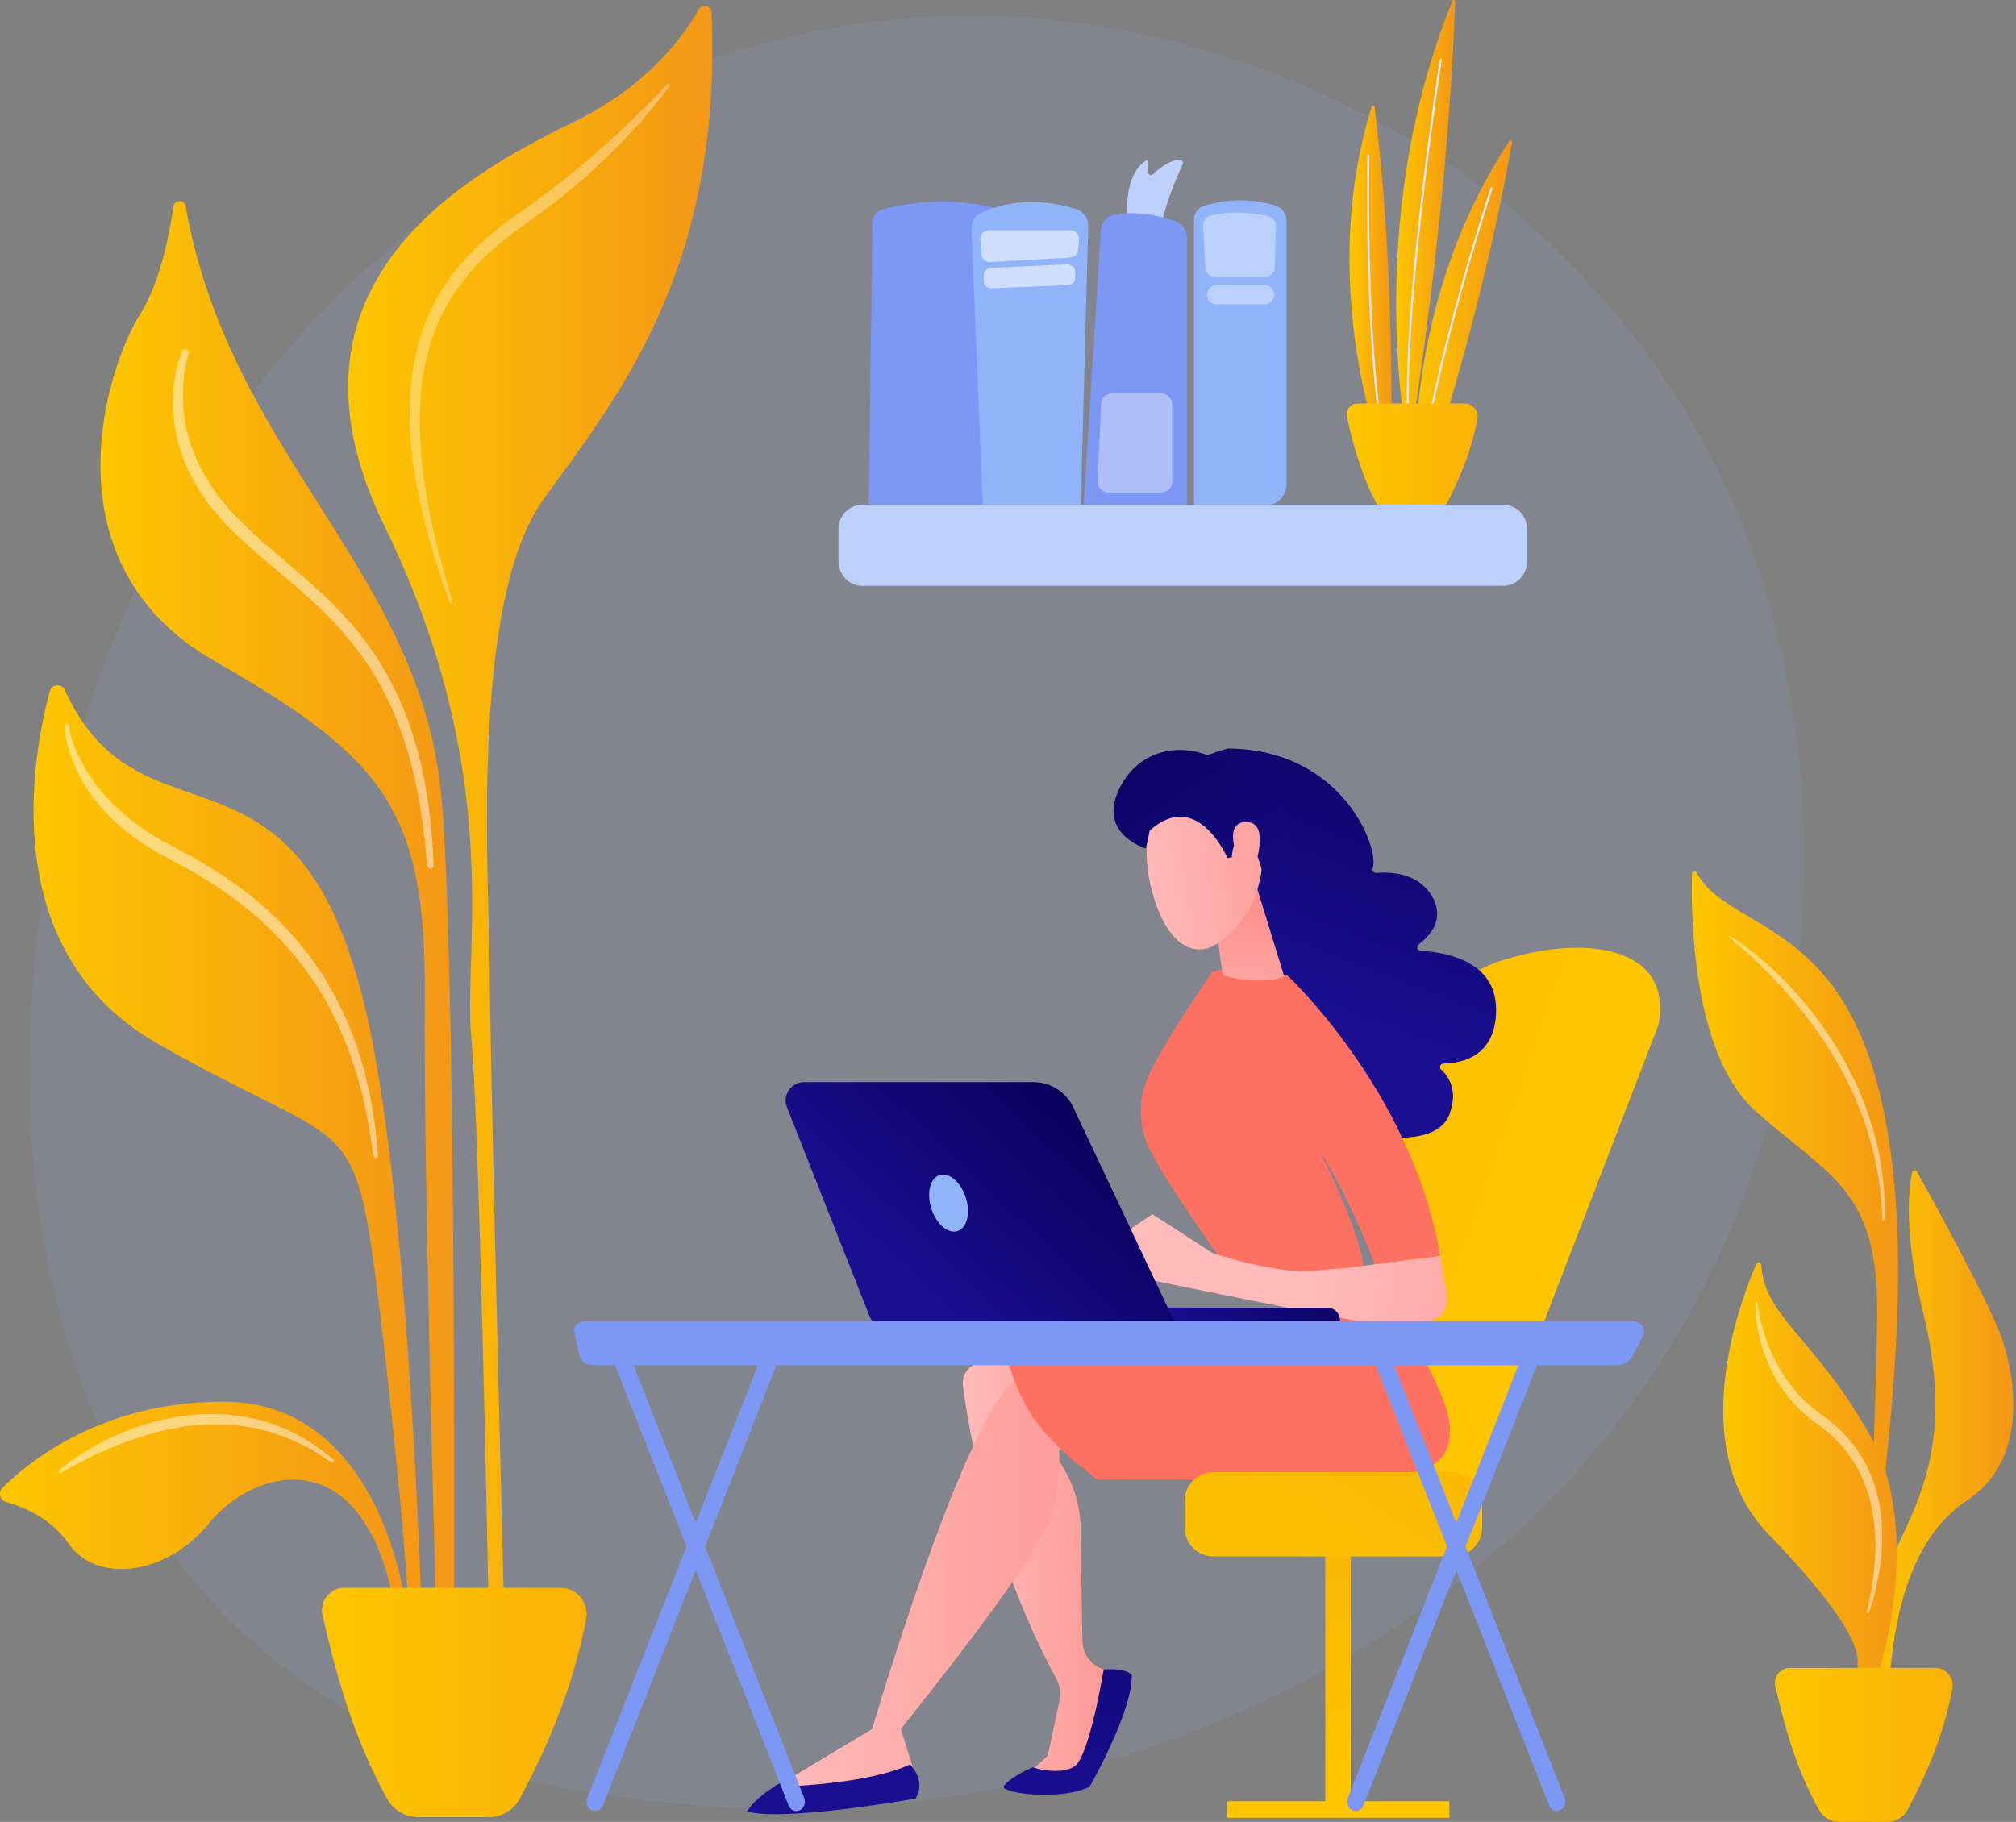 <svg xmlns="http://www.w3.org/2000/svg" width="708" height="640" viewBox="0 0 708 640" fill="none"><rect x="0" y="0" width="708" height="640" fill="#808080" stroke="none"/><path opacity="0.11" d="M607.486 432.652C544.341 581.343 377.662 645.208 247.065 634.319C211.408 631.345 139.662 625.363 83.644 571.994C-23.938 469.5 -7.369 255.263 95.616 129.13C108.878 112.888 200.679 4.058 343.733 5.516C448.469 6.584 521.982 66.188 530.921 73.612C542.213 82.993 567.12 105.283 589.566 140.648C642.307 223.74 646.944 339.736 607.486 432.652Z" fill="#91B3FA"></path><path d="M139.996 563.114C141.239 563.114 142.185 562.003 141.98 560.778C139.92 548.588 127.845 492.849 79.218 492.405C36.137 492.012 9.996 513.532 0.885 522.629C-0.743 524.255 -0.02 527.041 2.197 527.649C8.08 529.265 17.87 533.201 24.153 542.321C33.628 556.072 58.185 553.914 73.486 535.011C88.645 516.287 126.405 505.071 138.028 561.493C138.222 562.433 139.04 563.112 139.998 563.112L139.996 563.114Z" fill="url(#paint0_linear_115_372)"></path><path d="M22.738 242.36C21.657 239.983 18.172 240.282 17.493 242.803C11.342 265.676 -1.355 333.946 54.768 366.257C122.775 405.409 124.416 387.702 132.896 456.634C140.194 515.964 142.686 552.044 143.237 560.945C143.312 562.168 144.325 563.114 145.55 563.114C146.862 563.114 147.911 562.035 147.867 560.723C147.225 542.044 142.553 418.598 129.202 358.218C105.456 250.822 49.849 301.958 22.738 242.358V242.36Z" fill="url(#paint1_linear_115_372)"></path><path d="M65.189 72.454C64.761 70.038 61.266 70.092 60.907 72.522C59.099 84.712 55.653 100.268 49.198 110.424C37.221 129.272 15.463 197.907 75.202 232.124C134.942 266.342 149.632 284.456 149.189 350.166C148.784 410.223 152.398 538.385 153.024 559.992C153.074 561.736 154.503 563.116 156.247 563.116C158.023 563.116 159.465 561.683 159.472 559.905C159.552 531.8 159.948 327.494 154.823 277.987C146.704 199.542 80.555 159.356 65.191 72.454H65.189Z" fill="url(#paint2_linear_115_372)"></path><path d="M249.87 4.303C249.765 1.907 246.588 1.16 245.408 3.249C239.714 13.331 226.903 30.527 201.264 42.975C162.805 61.647 93.785 100.259 134.944 184.62C177.733 272.323 162.544 333.583 165.493 364.252C168.224 392.655 171.097 538.995 171.509 560.481C171.536 561.948 172.734 563.116 174.201 563.116C175.714 563.116 176.933 561.871 176.894 560.355C176.297 536.657 172.064 367.69 171.986 340.639C171.904 311.535 164.704 211.946 190.718 175.626C215.884 140.49 253.877 95.409 249.872 4.3L249.87 4.303Z" fill="url(#paint3_linear_115_372)"></path><path opacity="0.47" d="M66.208 124.378C65.596 126.296 65.134 128.435 64.818 130.518C64.626 131.562 64.53 132.62 64.427 133.679C64.29 134.73 64.284 135.798 64.236 136.856C64.156 141.094 64.364 145.343 65.234 149.487C66.869 157.788 70.521 165.583 75.415 172.472C76.037 173.329 76.603 174.225 77.266 175.05L79.337 177.473L81.403 179.896L83.623 182.225C86.631 185.292 89.815 188.216 93.079 191.082C99.605 196.81 106.455 202.323 112.91 208.38C119.385 214.401 125.445 221.011 130.539 228.337C133.058 232.017 135.358 235.843 137.438 239.784L138.914 242.778C139.417 243.772 139.888 244.78 140.315 245.807L141.648 248.865L142.846 251.976C143.685 254.035 144.315 256.163 145.04 258.259C145.705 260.374 146.299 262.511 146.901 264.641C147.415 266.794 147.979 268.936 148.418 271.1C148.825 273.272 149.337 275.427 149.657 277.61C151.136 286.316 151.966 295.103 152.302 303.887C152.327 304.534 151.822 305.078 151.177 305.103C150.546 305.128 150.011 304.639 149.963 304.015C148.667 286.675 145.849 269.329 139.486 253.272L138.279 250.275L136.944 247.336C136.514 246.348 136.046 245.382 135.543 244.431L134.073 241.562C132.007 237.793 129.737 234.147 127.259 230.643C124.731 227.174 122.039 223.827 119.166 220.627C116.297 217.423 113.211 214.403 110.041 211.459C103.698 205.571 96.871 200.138 90.213 194.36C86.885 191.471 83.6 188.492 80.464 185.329L78.144 182.92L75.963 180.342L73.785 177.761C73.086 176.879 72.478 175.921 71.822 175.004C66.647 167.635 62.857 159.121 61.461 150.161L61.001 146.799C60.878 145.676 60.855 144.543 60.779 143.416C60.684 142.289 60.713 141.16 60.738 140.031C60.754 138.902 60.789 137.775 60.926 136.652C61.04 135.53 61.115 134.406 61.321 133.295C61.495 132.182 61.664 131.068 61.927 129.971C62.384 127.75 63.008 125.631 63.902 123.441C64.16 122.806 64.885 122.502 65.52 122.76C66.124 123.007 66.427 123.672 66.236 124.282L66.206 124.376L66.208 124.378Z" fill="white"></path><path opacity="0.47" d="M24.091 254.865C24.752 258.71 26.098 262.547 27.826 266.092C29.605 269.635 31.666 273.018 34.087 276.14C38.917 282.394 44.953 287.633 51.543 291.999C54.805 294.271 58.325 296.049 61.849 297.987L67.289 300.89C69.086 301.891 70.844 302.968 72.622 304.001C79.653 308.287 86.43 313.05 92.661 318.497C98.825 324.015 104.473 330.115 109.397 336.767L112.907 341.882C113.52 342.716 114 343.635 114.53 344.522L116.091 347.199L117.65 349.875L119.015 352.655C119.904 354.515 120.855 356.348 121.691 358.23C123.175 362.074 124.896 365.827 126.018 369.791C126.633 371.752 127.287 373.704 127.822 375.686L129.237 381.679L129.941 384.671L130.453 387.702L131.465 393.759C131.835 395.772 131.931 397.823 132.158 399.853L132.747 405.951C132.791 406.392 132.469 406.783 132.027 406.824C131.605 406.865 131.225 406.568 131.159 406.154L131.15 406.099C130.521 402.099 130.009 398.086 129.296 394.113L128.066 388.186L127.447 385.226L126.64 382.314L125.029 376.497C124.432 374.577 123.701 372.703 123.07 370.796C121.888 366.952 120.119 363.336 118.594 359.633C117.739 357.823 116.773 356.067 115.867 354.282L114.485 351.619L112.912 349.064L111.342 346.511C110.809 345.665 110.329 344.787 109.717 343.996L106.213 339.139C101.321 332.833 95.863 326.979 89.84 321.731C83.744 316.568 77.212 311.919 70.343 307.784C68.606 306.78 66.894 305.74 65.138 304.767L59.815 301.946C56.226 299.955 52.51 298.001 49.115 295.59C42.256 290.881 36.03 285.08 31.269 278.186C28.939 274.71 26.912 271.025 25.433 267.121C24.7 265.167 24.066 263.18 23.591 261.151C23.079 259.123 22.796 257.08 22.718 254.934C22.704 254.559 22.999 254.241 23.374 254.23C23.719 254.218 24.014 254.463 24.069 254.794L24.08 254.867L24.091 254.865Z" fill="white"></path><path opacity="0.47" d="M20.949 516.326C24.261 513.487 27.856 511.08 31.591 508.876C33.463 507.784 35.369 506.746 37.319 505.793C39.26 504.817 41.239 503.919 43.257 503.107C47.273 501.434 51.436 500.099 55.666 499.02C59.911 497.985 64.245 497.297 68.611 496.931C72.974 496.559 77.385 496.607 81.744 497.096C86.103 497.574 90.43 498.442 94.585 499.83L96.149 500.326L97.676 500.931C98.688 501.345 99.715 501.72 100.713 502.163C102.677 503.121 104.675 504.003 106.519 505.171C110.323 507.295 113.79 509.935 117.088 512.71C117.344 512.924 117.376 513.308 117.161 513.562C116.96 513.8 116.617 513.846 116.364 513.676L116.334 513.656C112.8 511.297 109.287 508.929 105.454 507.162C103.593 506.177 101.609 505.464 99.692 504.63C98.713 504.255 97.71 503.951 96.722 503.606L95.237 503.105L93.719 502.707C89.712 501.519 85.561 500.906 81.417 500.54C80.377 500.481 79.342 500.344 78.3 500.344L75.173 500.294C73.088 500.367 71.004 500.419 68.926 500.636C60.601 501.368 52.434 503.526 44.54 506.399C36.649 509.299 28.962 512.956 21.676 517.286L21.651 517.302C21.363 517.473 20.99 517.377 20.819 517.089C20.665 516.831 20.725 516.506 20.944 516.319L20.949 516.326Z" fill="white"></path><path opacity="0.33" d="M235.152 30.161C232.476 33.919 229.584 37.489 226.572 40.968C223.584 44.467 220.43 47.816 217.219 51.114L214.782 53.56L212.295 55.955C210.647 57.564 208.951 59.123 207.244 60.668C203.813 63.743 200.302 66.732 196.709 69.624C194.905 71.062 193.052 72.435 191.225 73.843C189.383 75.233 187.491 76.552 185.623 77.912C181.891 80.534 178.272 83.146 174.855 86.058C168.005 91.816 162.016 98.534 157.525 106.184C155.283 110.006 153.395 114.04 151.948 118.246C150.492 122.447 149.456 126.796 148.695 131.201C147.904 135.606 147.598 140.099 147.429 144.591L147.379 147.969C147.363 149.096 147.427 150.223 147.447 151.352C147.472 153.608 147.653 155.862 147.785 158.12C149.203 176.188 153.616 194.003 158.94 211.464C159.017 211.715 158.876 211.983 158.624 212.06C158.382 212.136 158.126 212.006 158.037 211.77C154.835 203.185 152.039 194.44 149.699 185.551C147.358 176.666 145.518 167.612 144.569 158.41C143.623 149.217 143.52 139.864 144.867 130.602C145.548 125.978 146.613 121.395 148.083 116.929C149.552 112.463 151.502 108.145 153.833 104.047C158.489 95.825 164.889 88.719 171.984 82.673C175.523 79.64 179.303 76.858 183.061 74.232C184.905 72.915 186.777 71.64 188.599 70.291C190.407 68.924 192.24 67.592 194.028 66.195C195.797 64.778 197.625 63.432 199.381 61.994C201.127 60.547 202.921 59.153 204.633 57.663C208.105 54.737 211.561 51.782 214.899 48.696C218.291 45.665 221.58 42.52 224.844 39.34C228.08 36.14 231.321 32.915 234.409 29.571L234.419 29.562C234.597 29.368 234.901 29.356 235.095 29.535C235.273 29.699 235.299 29.971 235.161 30.163L235.152 30.161Z" fill="white"></path><path d="M120.83 557.775H196.949C202.647 557.775 206.908 563.137 205.852 568.735C201.308 592.79 192.101 614.042 182.533 631.823C180.396 635.795 176.256 638.332 171.746 638.332H146.908C142.327 638.332 138.128 635.841 135.922 631.827C123.98 610.097 118.142 588.534 113.273 567.432C112.151 562.57 115.842 557.772 120.832 557.772L120.83 557.775Z" fill="url(#paint4_linear_115_372)"></path><path d="M477.258 509.868C480.574 449.002 487.28 393.459 501.852 360.072C506.506 349.409 515.477 341.295 526.533 337.67C556.467 327.85 587.598 332.303 582.469 359.944L516.186 532.001L477.26 509.871L477.258 509.868Z" fill="url(#paint5_linear_115_372)"></path><path d="M369.168 467.878C369.168 467.878 356.101 469.903 341.411 479.725C339.098 481.27 337.831 483.965 338.179 486.723C339.939 500.657 347.171 545.759 371.022 589.809C372.279 592.131 372.64 594.835 372.087 597.418L367.943 616.701L360.259 623.905H380.051L393.23 588.241L387.596 586.458C383.226 585.078 380.229 581.057 380.149 576.477L379.488 538.221C380.053 521.176 369.038 509.416 369.038 509.416L400.647 507.878L369.171 467.878H369.168Z" fill="url(#paint6_linear_115_372)"></path><path d="M352.528 627.384C350.725 629.743 371.929 632.856 382.643 627.697C382.643 627.697 397.493 601.862 397.493 588.559C397.493 588.559 396.313 585.846 387.596 586.461C387.596 586.461 382.611 617.053 377.344 620.479C372.08 623.905 362.615 620.826 362.615 620.826C362.615 620.826 355.191 623.905 352.531 627.386L352.528 627.384Z" fill="url(#paint7_linear_115_372)"></path><path d="M405.918 511.375C405.749 511.085 371.886 507.304 371.886 507.304C371.886 507.304 372.995 517.601 369.532 531.775C366.069 545.949 316.348 607.359 316.348 607.359L321.562 623.885C305.443 629.501 289.587 630.397 273.984 626.746L306.293 607.357C306.293 607.357 336.531 504.312 355.052 485.928L388.997 474.184L405.92 511.373L405.918 511.375Z" fill="url(#paint8_linear_115_372)"></path><path d="M487.849 457.146C487.849 457.146 507.36 486.166 508.963 499.404C510.563 512.643 503.619 518.022 483.145 518.909C462.672 519.795 385.481 519.782 385.481 519.782C358.812 499.999 357.566 488.419 352.421 473.507C352.421 473.507 356.334 466.842 404.206 464.358C413.673 463.866 487.849 457.146 487.849 457.146Z" fill="url(#paint9_linear_115_372)"></path><path d="M319.619 619.825C319.619 619.825 325.484 625.505 321.523 631.825C321.523 631.825 275.065 640.061 262.453 636.323C262.453 636.323 265.072 630.346 279.276 623.542L278.229 624.346C276.903 625.363 277.68 627.485 279.349 627.391C288.709 626.856 308.078 625.142 319.621 619.825H319.619Z" fill="url(#paint10_linear_115_372)"></path><path d="M431.299 262.943C471.754 263.174 484.611 298.465 482.076 304.959C481.74 305.82 482.448 306.723 483.37 306.641C488.092 306.22 498.325 306.442 503.139 315.267C507.39 323.059 502.181 328.79 498.236 331.743C497.283 332.456 497.715 333.962 498.903 334.019C507.379 334.431 525.438 337.35 525.418 354.746C525.397 370.968 513.662 373.48 506.947 373.587C505.811 373.606 505.299 375.004 506.14 375.77C509.02 378.396 512.028 383.306 509.034 391.425C504.343 404.15 478.766 398.54 475.786 397.839C475.596 397.795 475.427 397.708 475.276 397.583L438.144 366.785C437.854 366.545 437.687 366.188 437.69 365.811L437.822 316.227C437.822 315.827 438.014 315.45 438.339 315.212L418.112 272.511C408.597 269.356 430.823 262.938 431.299 262.94V262.943Z" fill="url(#paint11_linear_115_372)"></path><path d="M431.349 445.919C431.349 445.919 412.72 420.675 404.188 404.625C399.575 395.948 399.472 385.578 403.859 376.785C411.868 360.728 423.893 344.751 425.187 342.163C427.173 338.198 452.231 342.785 452.231 342.785C452.231 342.785 495.968 383.514 505.818 441.206L482.839 444.156C482.839 444.156 473.751 420.261 463.434 404.271C463.434 404.271 480.352 437.265 479.031 449.32L431.347 445.921L431.349 445.919Z" fill="url(#paint12_linear_115_372)"></path><path d="M426.268 318.232C426.378 319.148 429.107 342.01 429.539 342.552C429.971 343.094 443.69 346.273 450.992 342.966L440.387 308.492L426.268 318.234V318.232Z" fill="url(#paint13_linear_115_372)"></path><path d="M404.921 285.718C404.921 285.718 399.568 297.599 405.383 315.866C411.196 334.134 421.113 335.859 427.472 331.459C433.833 327.059 442.112 319.149 443.369 302.696C444.627 286.243 412.275 270.701 404.921 285.718Z" fill="url(#paint14_linear_115_372)"></path><path d="M431.102 301.443C431.102 301.443 420.48 276.68 403.783 291.761L402.419 298.074C402.419 298.074 386.796 293.375 392.163 279.235C397.527 265.096 412.928 258.378 429.571 267.839C446.213 277.299 455.246 285.59 454.154 298.515C453.061 311.443 443.427 306.872 443.427 306.872C443.427 306.872 441.701 297.329 437.168 295.574C432.636 293.816 432.629 301.018 432.629 301.018L431.102 301.443Z" fill="url(#paint15_linear_115_372)"></path><path d="M434.876 301.8C434.876 301.8 429.342 289.103 437.36 288.765C445.379 288.426 441.934 300.993 440.268 305.574L434.873 301.8H434.876Z" fill="url(#paint16_linear_115_372)"></path><path d="M385.481 439.482L404.709 426.527L425.763 440.136C425.763 440.136 447.785 447.626 461.358 446.397L474.933 445.169L505.817 441.203L508.131 455.009C508.718 458.513 506.901 461.971 503.689 463.496C500.839 464.851 497.523 466.307 495.484 466.801C491.331 467.809 400.636 448.913 400.636 448.913L385.481 439.48V439.482Z" fill="url(#paint17_linear_115_372)"></path><path d="M466.465 468.056C466.391 468.06 466.316 468.063 466.243 468.06L369.408 467.955C367.015 467.955 365.077 466.01 365.079 463.617C365.082 461.222 367.031 459.244 369.42 459.288L466.254 459.393C468.647 459.393 470.586 461.338 470.583 463.731C470.581 466.051 468.757 467.944 466.467 468.056H466.465Z" fill="url(#paint18_linear_115_372)"></path><path d="M282.355 380.134H362.999C368.949 380.134 374.364 383.567 376.901 388.947L414.183 468.001H313.964C310.131 468.001 306.686 465.658 305.276 462.092L276.366 388.938C274.695 384.712 277.811 380.131 282.355 380.131V380.134Z" fill="url(#paint19_linear_115_372)"></path><path d="M339.171 420.669C340.919 426.097 339.628 431.37 336.286 432.447C332.947 433.521 328.821 429.992 327.075 424.563C325.326 419.135 326.617 413.862 329.959 412.785C333.299 411.711 337.424 415.24 339.171 420.669Z" fill="#91B3FA"></path><path d="M465.44 636.703H474.373V540.104H465.44V636.703Z" fill="url(#paint20_linear_115_372)"></path><path d="M509.024 638.563H430.789V633.217C430.789 632.959 430.999 632.748 431.258 632.748H508.59C508.83 632.748 509.024 632.943 509.024 633.183V638.563Z" fill="url(#paint21_linear_115_372)"></path><path d="M510.327 517.1H426.204C420.566 517.1 415.996 521.671 415.996 527.308V536.54C415.996 542.178 420.566 546.748 426.204 546.748H510.327C515.965 546.748 520.535 542.178 520.535 536.54V527.308C520.535 521.671 515.965 517.1 510.327 517.1Z" fill="url(#paint22_linear_115_372)"></path><path d="M546.782 636.184C547.177 636.184 547.577 636.097 547.964 635.916C549.481 635.203 550.183 633.283 549.529 631.626L486.782 472.415C486.13 470.758 484.37 469.994 482.85 470.705C481.333 471.418 480.631 473.338 481.285 474.995L544.032 634.207C544.519 635.443 545.623 636.184 546.782 636.184Z" fill="#7D97F4"></path><path d="M476.092 636.184C477.251 636.184 478.355 635.443 478.841 634.207L541.589 474.995C542.243 473.338 541.541 471.418 540.023 470.705C538.505 469.992 536.745 470.758 536.092 472.415L473.344 631.626C472.691 633.283 473.392 635.203 474.91 635.916C475.296 636.097 475.696 636.184 476.092 636.184Z" fill="#7D97F4"></path><path d="M279.689 636.184C280.085 636.184 280.485 636.097 280.871 635.916C282.389 635.203 283.09 633.283 282.437 631.626L219.689 472.415C219.036 470.758 217.278 469.994 215.758 470.705C214.24 471.418 213.538 473.338 214.192 474.995L276.94 634.207C277.426 635.443 278.53 636.184 279.689 636.184Z" fill="#7D97F4"></path><path d="M209.001 636.184C210.16 636.184 211.264 635.443 211.751 634.207L274.498 474.995C275.152 473.338 274.451 471.418 272.933 470.705C271.415 469.992 269.655 470.758 269.001 472.415L206.254 631.626C205.6 633.283 206.302 635.203 207.82 635.916C208.206 636.097 208.606 636.184 209.001 636.184Z" fill="#7D97F4"></path><path d="M201.655 467.832C201.449 466.906 201.731 465.948 202.421 465.219C203.111 464.492 204.142 464.07 205.228 464.07H573.205C574.633 464.07 575.964 464.703 576.734 465.747C577.504 466.792 577.607 468.106 577.008 469.233L573.02 476.728C572.108 478.444 570.128 479.544 567.95 479.544H207.751C205.726 479.544 203.984 478.296 203.6 476.57L201.653 467.832H201.655Z" fill="#7D97F4"></path><path d="M488.503 168.824C488.503 168.824 460.784 104.792 481.772 37.331C481.909 36.89 482.688 36.975 482.745 37.439C487.804 78.239 489.312 122.426 488.503 168.824Z" fill="url(#paint23_linear_115_372)"></path><path d="M488.393 167.475C488.238 167.475 488.096 167.372 488.05 167.217C483.134 149.747 481.262 120.06 480.56 98.234C479.799 74.598 480.204 54.828 480.208 54.632C480.213 54.435 480.343 54.282 480.572 54.284C480.768 54.289 480.924 54.451 480.919 54.648C480.914 54.844 480.51 74.598 481.271 98.214C481.973 119.999 483.838 149.622 488.736 167.023C488.789 167.212 488.679 167.409 488.489 167.462C488.457 167.471 488.425 167.475 488.393 167.475Z" fill="url(#paint24_linear_115_372)"></path><path d="M494.85 158.39C494.85 158.39 477.728 79.823 510.089 0.319C510.299 -0.2 511.07 -0.049 511.049 0.511C509.303 49.752 503.426 102.822 494.85 158.39Z" fill="url(#paint25_linear_115_372)"></path><path d="M495.024 156.694C494.844 156.694 494.688 156.554 494.67 156.371C490.816 115.715 505.479 21.875 505.628 20.934C505.657 20.739 505.838 20.604 506.034 20.636C506.229 20.666 506.361 20.849 506.332 21.043C506.183 21.985 491.534 115.738 495.378 156.305C495.397 156.499 495.253 156.675 495.058 156.694C495.047 156.694 495.036 156.694 495.024 156.694Z" fill="url(#paint26_linear_115_372)"></path><path d="M497.566 179.692C497.566 179.692 489.362 111.153 530.114 49.475C530.38 49.073 531.122 49.32 531.042 49.784C523.865 90.812 512.187 134.412 497.566 179.692Z" fill="url(#paint27_linear_115_372)"></path><path d="M497.966 178.355H497.961C497.762 178.351 497.607 178.188 497.609 177.992C497.975 159.848 504.979 130.376 510.789 108.849C517.081 85.537 523.369 66.257 523.433 66.065C523.495 65.877 523.696 65.775 523.881 65.836C524.069 65.898 524.169 66.099 524.11 66.287C524.048 66.479 517.765 85.743 511.477 109.039C505.678 130.527 498.686 159.935 498.323 178.005C498.318 178.2 498.16 178.355 497.966 178.355Z" fill="url(#paint28_linear_115_372)"></path><path d="M476.759 141.759H514.432C517.252 141.759 519.362 144.412 518.837 147.183C516.587 159.089 512.032 169.606 507.296 178.406C506.238 180.371 504.19 181.626 501.956 181.626H489.664C487.397 181.626 485.319 180.394 484.226 178.408C478.315 167.654 475.426 156.982 473.017 146.538C472.462 144.131 474.288 141.759 476.759 141.759Z" fill="url(#paint29_linear_115_372)"></path><path d="M396.222 80.911C396.222 80.911 393.26 62.472 402.311 56.508C402.713 56.243 403.253 56.545 403.253 57.027V60.534C403.253 61.37 404.252 61.802 404.86 61.228C406.809 59.391 410.295 56.602 413.991 56.022C414.976 55.866 415.747 56.851 415.324 57.754C413.056 62.602 407.118 76.188 407.344 85.089L396.222 80.911Z" fill="#BDD0FB"></path><path d="M386.613 80.906L380.553 177.772H416.862V83.61C416.862 80.902 415.134 78.504 412.572 77.626C407.767 75.985 399.598 73.935 391.575 75.359C388.839 75.846 386.786 78.131 386.613 80.904V80.906Z" fill="#7D97F4"></path><path opacity="0.38" d="M386.709 141.91L385.479 168.92C385.376 171.158 387.163 173.03 389.406 173.03H407.746C409.918 173.03 411.678 171.27 411.678 169.098V142.088C411.678 139.916 409.918 138.156 407.746 138.156H390.635C388.535 138.156 386.805 139.809 386.709 141.907V141.91Z" fill="white"></path><path d="M451.822 170.031V77.64C451.822 75.141 450.199 72.918 447.81 72.186C437.12 68.92 427.822 70.748 422.942 72.266C420.779 72.938 419.301 74.931 419.301 77.196V177.77H444.08C448.357 177.77 451.822 174.305 451.822 170.028V170.031Z" fill="#91B3FA"></path><path opacity="0.38" d="M422.519 79.315L423.307 94.097C423.406 95.939 424.928 97.382 426.773 97.382H444.187C446.059 97.382 447.595 95.896 447.655 94.024L448.128 79.439C448.183 77.766 447.04 76.289 445.403 75.937C441.173 75.025 432.85 73.768 425.15 75.759C423.538 76.175 422.43 77.651 422.519 79.315Z" fill="white"></path><path opacity="0.38" d="M423.872 103.752C423.998 105.571 425.511 106.982 427.335 106.982H444.007C445.95 106.982 447.515 105.386 447.477 103.441C447.438 101.553 445.897 100.04 444.007 100.04H427.335C425.323 100.04 423.735 101.743 423.872 103.75V103.752Z" fill="white"></path><path d="M306.393 78.028L305.111 177.338H362.818L358.498 80.671C358.373 77.88 356.571 75.45 353.941 74.511C346.77 71.948 331.152 68.191 310.005 73.471C307.906 73.994 306.421 75.868 306.393 78.028Z" fill="#7D97F4"></path><path d="M341.145 80.438L345.172 177.676H379.566L382.171 79.35C382.242 76.648 380.517 74.202 377.927 73.425C366.743 70.067 355.634 69.738 344.658 74.753C342.441 75.766 341.042 78.003 341.143 80.438H341.145Z" fill="#91B3FA"></path><path opacity="0.57" d="M344.276 84.088L344.686 89.375C344.809 90.977 346.192 92.184 347.796 92.09L375.895 90.456C377.369 90.369 378.553 89.206 378.665 87.731L378.939 84.079C379.067 82.369 377.714 80.911 376 80.911H347.218C345.499 80.911 344.146 82.374 344.279 84.088H344.276Z" fill="white"></path><path opacity="0.57" d="M345.438 96.721V98.65C345.438 100.14 346.679 101.331 348.167 101.267L375.083 100.145C376.487 100.086 377.595 98.931 377.595 97.528V95.48C377.595 93.985 376.347 92.794 374.855 92.863L347.938 94.102C346.539 94.165 345.438 95.32 345.438 96.719V96.721Z" fill="white"></path><path d="M527.806 177.29H302.946C298.269 177.29 294.478 181.082 294.478 185.759V197.343C294.478 202.02 298.269 205.811 302.946 205.811H527.806C532.483 205.811 536.274 202.02 536.274 197.343V185.759C536.274 181.082 532.483 177.29 527.806 177.29Z" fill="#BDD0FB"></path><path d="M595.82 306.573C595.397 305.8 594.229 306.07 594.206 306.952C593.84 320.787 594.169 370.207 616.343 390.108C642.252 413.363 659.614 417.421 659.26 461.267C658.91 504.653 653.395 582.154 662.156 604.065C662.32 604.479 662.707 604.76 663.15 604.787C663.886 604.831 664.469 604.179 664.341 603.455C663.184 596.826 658.542 568.111 659.987 541.288C661.63 510.723 675.088 433.535 658.078 376.492C642.137 323.039 606.451 325.928 595.822 306.575L595.82 306.573Z" fill="url(#paint30_linear_115_372)"></path><path d="M661.559 615.245C660.956 615.183 660.466 614.73 660.361 614.134C659.232 607.715 653.538 572.177 662.023 552.479C671.374 530.767 687.493 510.029 675.328 460.79C668.437 432.895 670.37 417.277 671.527 411.827C671.703 411.002 672.802 410.831 673.212 411.567C678.348 420.774 699.804 459.562 703.593 471.768C707.904 485.656 712.064 512.973 690.718 527.135C669.705 541.073 662.281 572.44 663.006 613.546C663.056 616.454 662.501 615.343 661.557 615.247L661.559 615.245Z" fill="url(#paint31_linear_115_372)"></path><path d="M654.311 587.894C655.187 587.964 657.033 595.386 657.431 594.444C660.965 586.102 675.337 537.67 656.928 504.593C637.728 470.099 619.701 462.847 618.549 444.47C618.478 443.347 617.228 443.041 616.791 444.051C610.595 458.374 591.952 508.698 620.995 538.851C649.811 568.771 652.997 579.523 652.355 585.064C652.188 586.508 653.093 587.793 654.313 587.894H654.311Z" fill="url(#paint32_linear_115_372)"></path><path opacity="0.47" d="M607.692 328.929C609.801 330.207 611.811 331.619 613.772 333.101C615.737 334.575 617.644 336.129 619.502 337.738C621.369 339.338 623.159 341.025 624.937 342.728C625.822 343.583 626.67 344.477 627.536 345.35C628.391 346.234 629.223 347.142 630.069 348.038C633.374 351.688 636.496 355.512 639.367 359.517L640.451 361.014L641.491 362.543C642.172 363.569 642.894 364.568 643.536 365.624L645.502 368.755L647.356 371.955C649.74 376.271 651.941 380.694 653.811 385.258C654.297 386.392 654.695 387.56 655.139 388.71L655.79 390.44C655.998 391.021 656.179 391.61 656.373 392.195C656.752 393.368 657.145 394.536 657.513 395.713L658.492 399.279C658.839 400.461 659.091 401.667 659.356 402.872C659.609 404.077 659.918 405.27 660.126 406.483C660.535 408.913 660.985 411.331 661.212 413.784C661.845 418.664 661.968 423.59 661.925 428.488C661.925 428.71 661.742 428.886 661.523 428.883C661.308 428.883 661.136 428.712 661.127 428.499V428.488C660.748 418.76 659.312 409.098 656.567 399.809L655.518 396.335L654.327 392.906C654.124 392.337 653.936 391.761 653.721 391.197L653.047 389.512C652.585 388.394 652.174 387.256 651.673 386.154C649.776 381.704 647.575 377.389 645.187 373.185C640.389 364.781 634.62 356.952 628.256 349.651C627.452 348.746 626.661 347.827 625.845 346.931C625.017 346.047 624.208 345.144 623.367 344.271C621.705 342.506 620.007 340.771 618.263 339.082C614.793 335.69 611.184 332.413 607.397 329.361L607.39 329.354C607.278 329.263 607.26 329.101 607.351 328.986C607.433 328.883 607.58 328.861 607.689 328.927L607.692 328.929Z" fill="white"></path><path opacity="0.47" d="M616.457 457.642C616.393 462.936 617.319 468.175 618.853 473.219C619.623 475.743 620.572 478.211 621.705 480.591C622.828 482.975 624.121 485.276 625.603 487.443C627.081 489.608 628.688 491.688 630.485 493.574C632.281 495.457 634.215 497.19 636.249 498.774L637.799 499.926L639.269 500.998C639.763 501.343 640.231 501.72 640.702 502.099C641.171 502.479 641.653 502.84 642.099 503.249C643.943 504.808 645.644 506.543 647.214 508.394C653.587 515.761 657.28 525.48 658.233 535.562C659.278 545.672 657.996 556.033 655.623 566.051C655.561 566.303 655.703 566.556 655.939 566.623C656.16 566.684 656.389 566.547 656.464 566.321C657.255 563.852 657.993 561.356 658.595 558.817C659.191 556.278 659.705 553.711 660.117 551.116C660.521 548.522 660.791 545.898 660.924 543.258C661.065 540.618 661.054 537.962 660.873 535.311C660.508 530.015 659.511 524.7 657.609 519.713C655.742 514.723 653.077 510.028 649.68 506.033C647.996 504.026 646.174 502.15 644.211 500.47C643.735 500.028 643.223 499.64 642.725 499.231C642.224 498.824 641.726 498.417 641.203 498.047L638.204 495.857C634.371 492.956 630.937 489.466 628.048 485.491C626.613 483.498 625.287 481.407 624.103 479.217C622.931 477.02 621.886 474.739 620.965 472.392C619.166 467.69 617.811 462.707 617.175 457.626L617.171 457.599C617.145 457.391 616.965 457.244 616.768 457.272C616.59 457.297 616.46 457.459 616.457 457.644V457.642Z" fill="white"></path><path d="M628.565 585.91H679.673C683.5 585.91 686.362 589.51 685.651 593.27C682.599 609.421 676.419 623.69 669.994 635.628C668.558 638.296 665.779 639.999 662.75 639.999H646.073C642.999 639.999 640.179 638.326 638.697 635.631C630.679 621.039 626.759 606.561 623.491 592.394C622.736 589.13 625.216 585.91 628.565 585.91Z" fill="url(#paint33_linear_115_372)"></path><defs><linearGradient id="paint0_linear_115_372" x1="-0.002" y1="527.759" x2="142.007" y2="527.759" gradientUnits="userSpaceOnUse"><stop stop-color="#FDC600"></stop><stop offset="1" stop-color="#F49716"></stop></linearGradient><linearGradient id="paint1_linear_115_372" x1="11.781" y1="401.923" x2="147.87" y2="401.923" gradientUnits="userSpaceOnUse"><stop stop-color="#FDC600"></stop><stop offset="1" stop-color="#F49716"></stop></linearGradient><linearGradient id="paint2_linear_115_372" x1="35.282" y1="316.892" x2="159.509" y2="316.892" gradientUnits="userSpaceOnUse"><stop stop-color="#FDC600"></stop><stop offset="1" stop-color="#F49716"></stop></linearGradient><linearGradient id="paint3_linear_115_372" x1="122.274" y1="282.572" x2="250.16" y2="282.572" gradientUnits="userSpaceOnUse"><stop stop-color="#FDC600"></stop><stop offset="1" stop-color="#F49716"></stop></linearGradient><linearGradient id="paint4_linear_115_372" x1="113.07" y1="598.051" x2="206.014" y2="598.051" gradientUnits="userSpaceOnUse"><stop stop-color="#FDC600"></stop><stop offset="1" stop-color="#FAB206"></stop></linearGradient><linearGradient id="paint5_linear_115_372" x1="540.794" y1="432.972" x2="361.747" y2="370.189" gradientUnits="userSpaceOnUse"><stop stop-color="#FDC600"></stop><stop offset="1" stop-color="#FAB206"></stop></linearGradient><linearGradient id="paint6_linear_115_372" x1="338.122" y1="545.891" x2="400.645" y2="545.891" gradientUnits="userSpaceOnUse"><stop stop-color="#FEBBBA"></stop><stop offset="1" stop-color="#FF928E"></stop></linearGradient><linearGradient id="paint7_linear_115_372" x1="393.644" y1="491.859" x2="370.611" y2="636.2" gradientUnits="userSpaceOnUse"><stop stop-color="#09005D"></stop><stop offset="1" stop-color="#1A0F91"></stop></linearGradient><linearGradient id="paint8_linear_115_372" x1="273.982" y1="551.562" x2="405.918" y2="551.562" gradientUnits="userSpaceOnUse"><stop stop-color="#FEBBBA"></stop><stop offset="1" stop-color="#FF928E"></stop></linearGradient><linearGradient id="paint9_linear_115_372" x1="577.788" y1="278.851" x2="525.58" y2="354.092" gradientUnits="userSpaceOnUse"><stop stop-color="#FF928E"></stop><stop offset="1" stop-color="#FE7062"></stop></linearGradient><linearGradient id="paint10_linear_115_372" x1="317.004" y1="479.631" x2="293.971" y2="623.971" gradientUnits="userSpaceOnUse"><stop stop-color="#09005D"></stop><stop offset="1" stop-color="#1A0F91"></stop></linearGradient><linearGradient id="paint11_linear_115_372" x1="497.984" y1="242.613" x2="456.751" y2="351.461" gradientUnits="userSpaceOnUse"><stop stop-color="#09005D"></stop><stop offset="1" stop-color="#1A0F91"></stop></linearGradient><linearGradient id="paint12_linear_115_372" x1="664.375" y1="290.636" x2="558.423" y2="344.38" gradientUnits="userSpaceOnUse"><stop stop-color="#FF928E"></stop><stop offset="1" stop-color="#FE7062"></stop></linearGradient><linearGradient id="paint13_linear_115_372" x1="437.742" y1="377.27" x2="438.863" y2="319.444" gradientUnits="userSpaceOnUse"><stop stop-color="#FEBBBA"></stop><stop offset="1" stop-color="#FF928E"></stop></linearGradient><linearGradient id="paint14_linear_115_372" x1="400.506" y1="309.335" x2="470.17" y2="298.72" gradientUnits="userSpaceOnUse"><stop stop-color="#FEBBBA"></stop><stop offset="1" stop-color="#FF928E"></stop></linearGradient><linearGradient id="paint15_linear_115_372" x1="396.805" y1="248.169" x2="458.609" y2="346.798" gradientUnits="userSpaceOnUse"><stop stop-color="#09005D"></stop><stop offset="1" stop-color="#1A0F91"></stop></linearGradient><linearGradient id="paint16_linear_115_372" x1="399.567" y1="303.188" x2="469.235" y2="292.573" gradientUnits="userSpaceOnUse"><stop stop-color="#FEBBBA"></stop><stop offset="1" stop-color="#FF928E"></stop></linearGradient><linearGradient id="paint17_linear_115_372" x1="462.52" y1="447.51" x2="584.587" y2="468.968" gradientUnits="userSpaceOnUse"><stop stop-color="#FEBBBA"></stop><stop offset="1" stop-color="#FF928E"></stop></linearGradient><linearGradient id="paint18_linear_115_372" x1="482.86" y1="442.337" x2="405.99" y2="467.546" gradientUnits="userSpaceOnUse"><stop stop-color="#09005D"></stop><stop offset="1" stop-color="#1A0F91"></stop></linearGradient><linearGradient id="paint19_linear_115_372" x1="377.296" y1="391.923" x2="321.936" y2="450.435" gradientUnits="userSpaceOnUse"><stop stop-color="#09005D"></stop><stop offset="1" stop-color="#1A0F91"></stop></linearGradient><linearGradient id="paint20_linear_115_372" x1="476.88" y1="632.264" x2="457.573" y2="510.821" gradientUnits="userSpaceOnUse"><stop stop-color="#FDC600"></stop><stop offset="1" stop-color="#FAB206"></stop></linearGradient><linearGradient id="paint21_linear_115_372" x1="469.443" y1="632.934" x2="449.269" y2="506.033" gradientUnits="userSpaceOnUse"><stop stop-color="#FDC600"></stop><stop offset="1" stop-color="#FAB206"></stop></linearGradient><linearGradient id="paint22_linear_115_372" x1="421.328" y1="603.941" x2="521.907" y2="449.619" gradientUnits="userSpaceOnUse"><stop stop-color="#FDC600"></stop><stop offset="1" stop-color="#FAB206"></stop></linearGradient><linearGradient id="paint23_linear_115_372" x1="473.918" y1="102.934" x2="488.709" y2="102.934" gradientUnits="userSpaceOnUse"><stop stop-color="#FDC600"></stop><stop offset="1" stop-color="#F49716"></stop></linearGradient><linearGradient id="paint24_linear_115_372" x1="480.096" y1="110.881" x2="488.748" y2="110.881" gradientUnits="userSpaceOnUse"><stop stop-color="#DAE3FE"></stop><stop offset="1" stop-color="#E9EFFD"></stop></linearGradient><linearGradient id="paint25_linear_115_372" x1="490.322" y1="79.194" x2="511.049" y2="79.194" gradientUnits="userSpaceOnUse"><stop stop-color="#FDC600"></stop><stop offset="1" stop-color="#F49716"></stop></linearGradient><linearGradient id="paint26_linear_115_372" x1="494.025" y1="88.664" x2="506.336" y2="88.664" gradientUnits="userSpaceOnUse"><stop stop-color="#DAE3FE"></stop><stop offset="1" stop-color="#E9EFFD"></stop></linearGradient><linearGradient id="paint27_linear_115_372" x1="496.892" y1="114.481" x2="531.049" y2="114.481" gradientUnits="userSpaceOnUse"><stop stop-color="#FDC600"></stop><stop offset="1" stop-color="#F49716"></stop></linearGradient><linearGradient id="paint28_linear_115_372" x1="497.609" y1="122.088" x2="524.126" y2="122.088" gradientUnits="userSpaceOnUse"><stop stop-color="#DAE3FE"></stop><stop offset="1" stop-color="#E9EFFD"></stop></linearGradient><linearGradient id="paint29_linear_115_372" x1="472.919" y1="161.692" x2="518.919" y2="161.692" gradientUnits="userSpaceOnUse"><stop stop-color="#FDC600"></stop><stop offset="1" stop-color="#FAB206"></stop></linearGradient><linearGradient id="paint30_linear_115_372" x1="594.137" y1="455.455" x2="666.59" y2="455.455" gradientUnits="userSpaceOnUse"><stop stop-color="#FDC600"></stop><stop offset="1" stop-color="#F49716"></stop></linearGradient><linearGradient id="paint31_linear_115_372" x1="657.447" y1="513.318" x2="707.077" y2="513.318" gradientUnits="userSpaceOnUse"><stop stop-color="#FDC600"></stop><stop offset="1" stop-color="#F49716"></stop></linearGradient><linearGradient id="paint32_linear_115_372" x1="605.173" y1="518.982" x2="666.108" y2="518.982" gradientUnits="userSpaceOnUse"><stop stop-color="#FDC600"></stop><stop offset="1" stop-color="#F49716"></stop></linearGradient><linearGradient id="paint33_linear_115_372" x1="623.354" y1="612.954" x2="685.76" y2="612.954" gradientUnits="userSpaceOnUse"><stop stop-color="#FDC600"></stop><stop offset="1" stop-color="#FAB206"></stop></linearGradient></defs></svg>